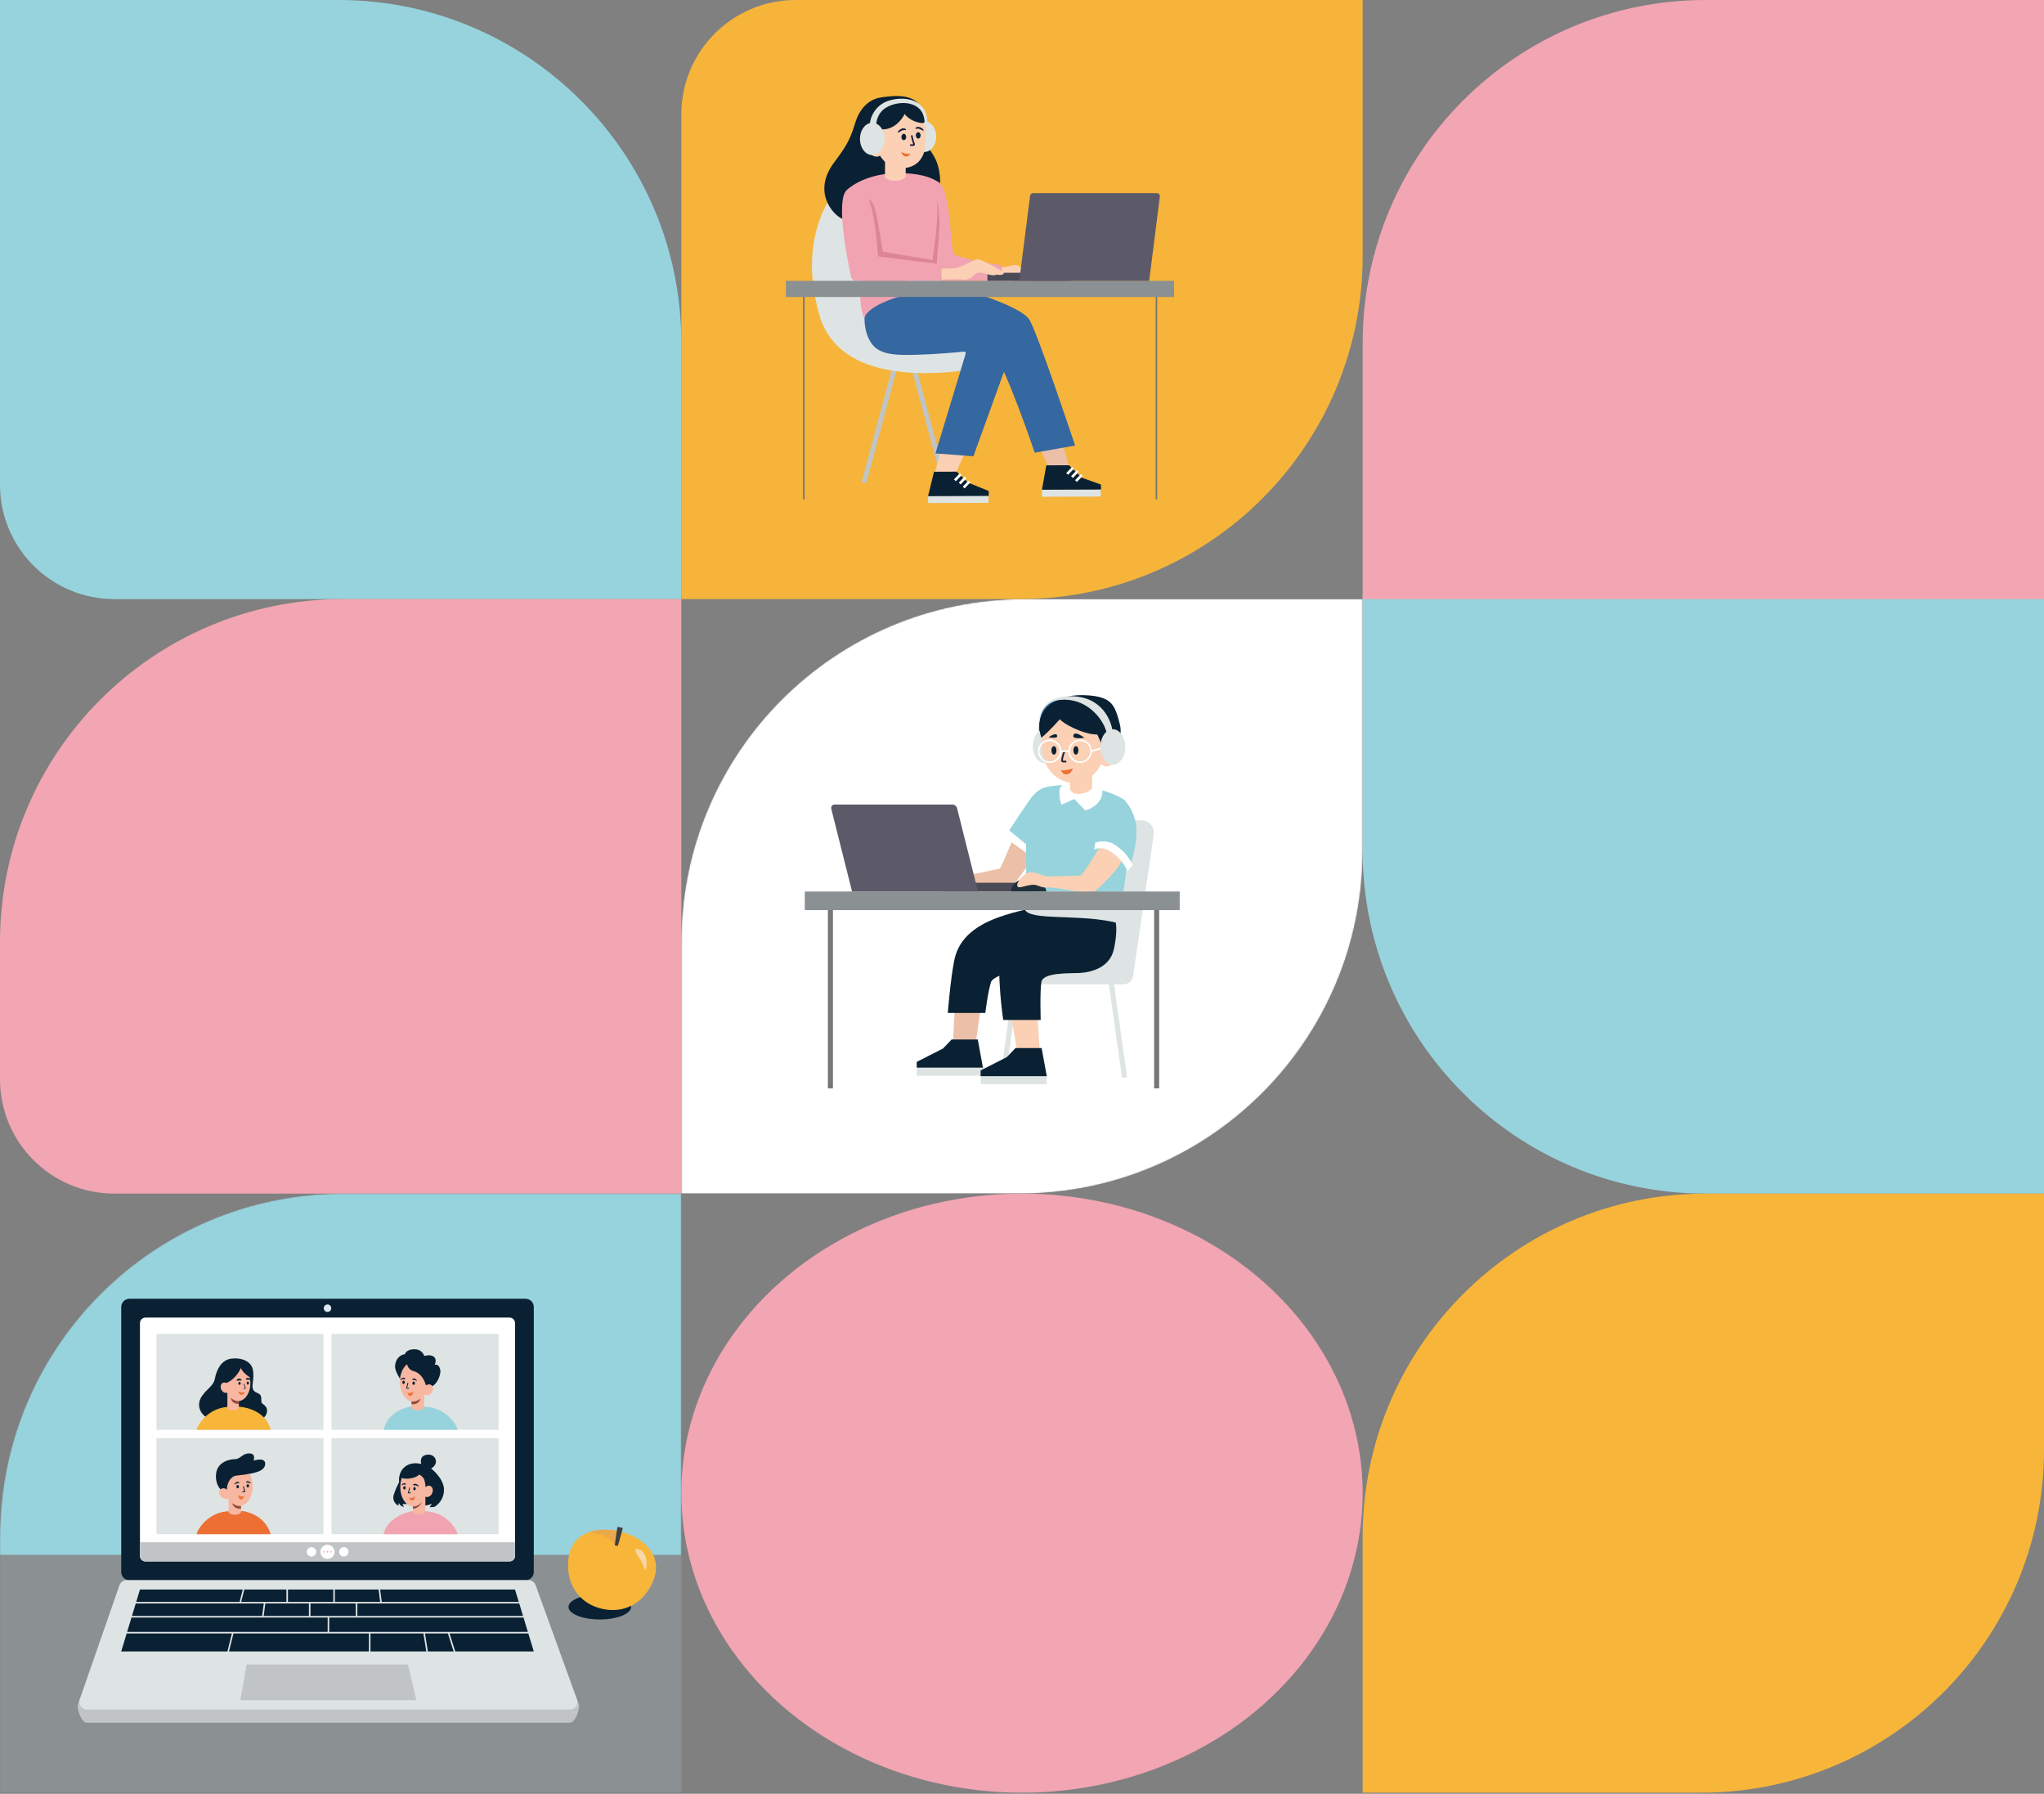 <?xml version="1.0" encoding="UTF-8"?> <svg xmlns="http://www.w3.org/2000/svg" width="1600" height="1404" viewBox="0 0 1600 1404" fill="none"><rect x="0" y="0" width="1600" height="1404" fill="#808080" stroke="none"/><g clip-path="url(#clip0_305_968)"><path d="M0 0H264.877C413.141 0 533.333 120.192 533.333 268.456V468.904H89.486C40.064 468.904 0 428.84 0 379.418V0Z" fill="#97D3DD"></path><path d="M533.333 89.485C533.333 40.064 573.397 0 622.819 0H1066.67V200.448C1066.67 348.712 946.475 468.904 798.21 468.904H533.333V89.485Z" fill="#F6B43A"></path><path d="M713.928 275.483L710.292 276.457L737.558 378.213L741.193 377.239L713.928 275.483Z" fill="#C1C4C6"></path><path d="M701.735 275.488L674.487 377.249L678.123 378.223L705.371 276.462L701.735 275.488Z" fill="#C1C4C6"></path><path d="M670.965 130.913C670.965 130.913 618.287 166.735 641.465 246.792C661.102 314.643 776.301 286.086 776.301 286.086L678.337 125.739L670.965 130.913Z" fill="#DEE4E3"></path><path d="M769.347 209.813C769.347 209.813 784.685 210.183 792.223 207.673C799.605 205.213 804.721 216.242 805.84 219.413C806.744 222.068 791.95 218.664 791.464 219.189C790.978 219.714 797.378 221.747 799.109 222.302C800.84 222.856 799.877 224.509 798.136 224.247L770.105 220.463C770.105 220.463 767.965 218.071 768.306 215.6C768.646 213.13 769.347 209.823 769.347 209.823" fill="#FBD0B4"></path><path d="M905.853 228.245H904.599V390.839H905.853V228.245Z" fill="#777777"></path><path d="M629.849 228.245H628.594V390.839H629.849V228.245Z" fill="#777777"></path><path d="M745.866 375.919L731.179 372.223L737.725 347.8L755.738 353.237L745.866 375.919Z" fill="#FBD0B4"></path><path d="M837.419 367.145L822.129 368.517L810.954 343.987L829.891 340.777L837.419 367.145Z" fill="#ECC0A8"></path><path d="M658.698 170.976C651.89 167.649 636.046 150.385 652.512 127.742C660.138 117.267 664.884 111.694 669.251 96.793C672.626 85.268 679.736 77.788 689.579 76.261C709.576 73.168 721.9 75.833 724.983 94.799C726.568 104.526 725.041 107.22 726.928 114.758C728.183 119.777 733.824 122.198 735.682 137.362C738.201 157.447 718.573 167.163 709.314 170.003C701.533 172.386 665.448 174.292 658.669 170.976" fill="#0A2133"></path><path d="M760.455 228.458C760.455 228.458 799.438 240.13 805.751 250.167C812.063 260.205 841.573 348.733 841.573 348.733L809.972 354.316C809.972 354.316 786.794 285.522 774.15 268.666C769.715 262.753 727.707 246.549 725.674 240.324C721.9 228.808 760.455 228.458 760.455 228.458Z" fill="#3567A0"></path><path d="M732.841 106.898C732.841 113.541 728.736 118.93 723.669 118.93C718.602 118.93 714.497 113.541 714.497 106.898C714.497 100.255 718.602 94.867 723.669 94.867C728.736 94.867 732.841 100.255 732.841 106.898Z" fill="#DEE4E3"></path><path d="M679.348 117.481C681.226 121.498 685.184 123.608 688.199 122.198C691.214 120.788 692.09 116.362 690.252 112.384C688.413 108.406 684.416 106.247 681.401 107.657C678.386 109.067 677.51 113.493 679.348 117.481Z" fill="#FBD0B4"></path><path d="M678.519 234.966C678.519 234.966 672.392 256.052 682.741 269.523C689.248 277.995 702.495 278.102 717.055 277.703C732.977 277.265 749.22 275.758 754.608 275.184C754.814 275.164 755.021 275.194 755.212 275.274C755.402 275.353 755.571 275.478 755.701 275.637C755.832 275.797 755.922 275.987 755.962 276.189C756.002 276.392 755.991 276.601 755.931 276.798L732.247 354.871L761.942 357.157L790.148 279.21C790.148 279.21 796.801 258.221 785.937 247.6C773.292 235.296 709.605 221.874 709.605 221.874L678.519 234.966Z" fill="#3567A0"></path><path d="M741.898 219.812H669.982C669.105 219.814 668.255 219.516 667.572 218.968C666.889 218.419 666.414 217.653 666.227 216.797C663.504 204.289 653.836 156.708 662.891 148.664C674.193 138.617 691.885 135.495 701.874 135.495C711.863 135.495 724.41 136.107 734.457 142.381C745.156 149.053 743.211 195.117 747.014 198.891C750.817 202.664 784.168 207.576 784.168 207.576V219.812H741.898Z" fill="#F1A3B1"></path><path d="M701.863 232.787C701.863 232.787 680.465 239.07 676.779 248.213C675.232 252.006 667.957 216.466 680.105 207.168C692.253 197.869 718.183 229.023 718.183 229.023L701.863 232.787Z" fill="#F1A3B1"></path><path d="M919.042 219.812H615.164V232.456H919.042V219.812Z" fill="#8B9092"></path><path d="M838.246 213.489H772.934V219.811H838.246V213.489Z" fill="#4B4A57"></path><path d="M724.876 108.135C724.876 126.021 715.879 131.74 704.791 131.74C693.703 131.74 684.707 119.835 684.707 108.135C684.707 96.434 693.703 86.931 704.791 86.931C715.879 86.931 724.876 85.132 724.876 108.135Z" fill="#FBD0B4"></path><path d="M708.946 113.912H692.79V138.14H708.946V113.912Z" fill="#FBD0B4"></path><path d="M907.954 153.575L899.541 219.811H797.862L806.276 153.575C806.278 152.937 806.533 152.326 806.986 151.876C807.438 151.426 808.05 151.173 808.688 151.173H905.552C906.189 151.173 906.8 151.426 907.251 151.876C907.701 152.327 907.954 152.938 907.954 153.575Z" fill="#5C5A68"></path><path d="M710.432 84.032C710.432 84.032 704.421 104.457 686.369 100.878C668.629 97.338 700.803 67.186 710.432 84.032Z" fill="#0A2133"></path><path d="M705.619 85.267C705.619 85.267 709.227 94.838 721.483 96.316C730.051 97.347 715.248 73.285 705.619 85.267Z" fill="#0A2133"></path><path d="M692.419 108.738C692.419 115.721 688.11 121.382 682.79 121.382C677.47 121.382 673.171 115.731 673.171 108.738C673.171 101.745 677.479 96.094 682.79 96.094C688.101 96.094 692.419 101.754 692.419 108.738Z" fill="#DEE4E3"></path><path d="M680.846 97.912C681.088 93.56 682.66 89.387 685.349 85.957C688.038 82.527 691.715 80.005 695.883 78.732C705.979 75.59 720.306 76.884 724.595 88.088C725.534 90.658 725.998 93.377 725.966 96.112H723.778C723.747 93.685 723.255 91.285 722.329 89.041C717.398 77.759 699.355 78.984 691.205 85.958C689.565 87.496 688.247 89.346 687.329 91.398C686.411 93.45 685.91 95.664 685.855 97.912H680.846Z" fill="#DEE4E3"></path><path d="M714.003 114.252C713.45 114.245 712.897 114.202 712.349 114.126L712.515 112.881C713.306 112.986 714.107 112.986 714.898 112.881C714.014 110.673 713.397 108.368 713.059 106.014L714.304 105.839C714.635 108.143 715.25 110.397 716.133 112.55C716.224 112.71 716.268 112.893 716.26 113.077C716.251 113.262 716.19 113.44 716.084 113.591C715.802 113.836 715.47 114.019 715.111 114.126C714.752 114.234 714.374 114.263 714.003 114.213" fill="#1E1D3E"></path><path d="M709.345 107.22C709.345 108.611 708.508 109.739 707.467 109.739C706.427 109.739 705.58 108.611 705.58 107.22C705.58 105.829 706.427 104.711 707.467 104.711C708.508 104.711 709.345 105.839 709.345 107.22Z" fill="#0A2133"></path><path d="M720.645 105.966C720.645 107.357 719.808 108.475 718.767 108.475C717.727 108.475 716.88 107.357 716.88 105.966C716.88 104.575 717.727 103.457 718.767 103.457C719.808 103.457 720.645 104.585 720.645 105.966Z" fill="#0A2133"></path><path d="M708.672 101.803C706.727 101.424 704.956 102.776 703.313 103.748C703.24 103.796 703.153 103.817 703.066 103.808C702.979 103.799 702.898 103.761 702.836 103.699C702.775 103.638 702.736 103.557 702.727 103.47C702.718 103.383 702.74 103.296 702.787 103.223C703.244 102.411 703.897 101.726 704.688 101.233C705.478 100.74 706.38 100.455 707.31 100.402C707.661 100.405 708.008 100.483 708.326 100.631C708.645 100.779 708.929 100.992 709.158 101.258C709.225 101.326 709.262 101.416 709.262 101.511C709.262 101.606 709.225 101.697 709.158 101.764C709.094 101.805 709.021 101.831 708.945 101.84C708.869 101.848 708.792 101.839 708.721 101.813" fill="#1E1D3E"></path><path d="M716.669 100.158C717.845 98.864 719.723 99.185 721.055 99.934C721.776 100.372 722.409 100.939 722.923 101.607C722.988 101.696 723.016 101.808 722.999 101.917C722.983 102.026 722.924 102.125 722.835 102.191C722.774 102.236 722.703 102.264 722.628 102.273C722.553 102.281 722.476 102.27 722.407 102.239C720.851 101.481 719.11 100.187 717.34 100.829C716.853 101.111 716.318 100.635 716.669 100.158Z" fill="#1E1D3E"></path><path d="M705.452 118.911C705.452 118.911 706.347 122.14 708.924 122.529C711.501 122.918 712.474 120.127 712.474 120.127C711.556 120.377 710.602 120.469 709.653 120.399C708.182 120.132 706.763 119.629 705.452 118.911Z" fill="#ED6F33"></path><path d="M708.935 138.14C708.935 138.14 708.021 140.387 704.325 141.126C698.042 142.381 692.546 140.154 692.79 138.14C693.033 136.127 708.527 135.154 708.935 138.14Z" fill="#FBD0B4"></path><path d="M733.201 206.419L688.402 200.895C688.114 200.862 687.846 200.729 687.645 200.519C687.445 200.31 687.324 200.037 687.303 199.747C686.894 194.077 684.686 166.483 679.843 155.57C682.283 157.473 684.044 160.114 684.861 163.098C686.748 170.004 691.135 197.004 691.135 197.004L731.985 203.91L733.201 206.419Z" fill="#DD8598"></path><path d="M733.602 157.894C733.871 164.027 733.738 170.171 733.203 176.286C732.444 186.343 730.363 201.225 729.896 204.181C729.595 206.175 733.203 206.418 733.203 206.418C735.148 182.103 735.712 177.541 735.148 168.865C734.613 160.559 733.592 157.894 733.592 157.894" fill="#DD8598"></path><path d="M736.975 210.184V218.733C736.975 218.733 743.005 218.811 749.989 218.5C750.397 218.5 754.152 218.977 754.55 218.977C756.708 218.932 758.804 218.256 760.581 217.031C763.761 214.376 764.598 212.742 768.284 213.579C771.396 214.279 777.903 216.205 779.255 215.174C779.848 214.717 780.85 215.174 782.971 215.174C785.091 215.174 785.14 214.6 785.889 213.822C786.637 213.044 769.218 203.366 765.6 202.948C762.905 202.627 752.313 209.328 748.092 209.853C744.4 210.191 740.691 210.314 736.985 210.223" fill="#FBD0B4"></path><path d="M773.819 387.814L726.501 387.987L726.522 393.736L773.84 393.562L773.819 387.814Z" fill="#DEE4E3"></path><path d="M726.461 388.349L731.13 369.227L748.9 369.159L757.682 377.689L773.935 384.293L773.945 388.174L726.461 388.349Z" fill="#0A2133"></path><path d="M751.332 370.462L746.741 375.263L748.196 376.655L752.788 371.854L751.332 370.462Z" fill="white"></path><path d="M755.103 372.954L750.511 377.755L751.966 379.147L756.558 374.346L755.103 372.954Z" fill="white"></path><path d="M758.23 376.071L753.639 380.872L755.094 382.264L759.685 377.462L758.23 376.071Z" fill="white"></path><path d="M861.647 382.901L815.593 383.07L815.614 388.818L861.668 388.649L861.647 382.901Z" fill="#DEE4E3"></path><path d="M815.614 383.32L819.027 364.208L836.797 364.14L846.835 373.915L861.823 379.265L861.843 383.155L815.614 383.32Z" fill="#0A2133"></path><path d="M839.227 365.443L834.636 370.244L836.091 371.636L840.682 366.834L839.227 365.443Z" fill="white"></path><path d="M842.98 367.92L838.389 372.721L839.844 374.112L844.436 369.311L842.98 367.92Z" fill="white"></path><path d="M846.118 371.036L841.527 375.837L842.982 377.229L847.573 372.428L846.118 371.036Z" fill="white"></path><path d="M1600 465.324H1066.67V665.772C1066.67 814.036 1186.86 934.228 1335.12 934.228H1600V465.324Z" fill="#97D3DD"></path><path d="M1600 468.904L1066.67 468.904L1066.67 268.456C1066.67 120.192 1186.86 -3.6118e-05 1335.12 -2.31563e-05L1600 0L1600 468.904Z" fill="#F2A5B2"></path><path d="M533.333 934.228L89.485 934.228C40.064 934.228 -0 894.164 -0 844.743L-0 737.36C-9.18979e-05 589.096 120.192 468.904 268.456 468.904L533.333 468.904L533.333 934.228Z" fill="#F2A5B2"></path><path d="M1600 1134.68C1600 1282.94 1479.81 1403.13 1331.54 1403.13L1066.67 1403.13L1066.67 1202.68C1066.67 1054.42 1186.86 934.228 1335.12 934.228L1600 934.228L1600 1134.68Z" fill="#F7B53A"></path><mask id="mask0_305_968" style="mask-type:alpha" maskUnits="userSpaceOnUse" x="533" y="468" width="534" height="467"><path d="M533.333 737.36C533.333 589.096 653.525 468.904 801.79 468.904H1066.67V665.772C1066.67 814.036 946.475 934.228 798.21 934.228H533.333V737.36Z" fill="#D9D9D9"></path></mask><g mask="url(#mask0_305_968)"><path d="M533.333 737.36C533.333 589.096 653.525 468.904 801.79 468.904H1066.67V665.772C1066.67 814.036 946.475 934.228 798.21 934.228H533.333V737.36Z" fill="white"></path><path d="M869.088 749.467L882.269 843.135L878.342 843.687L865.161 750.019L869.088 749.467Z" fill="#DEE4E3"></path><path d="M796.24 749.566L800.167 750.118L787.002 843.788L783.075 843.236L796.24 749.566Z" fill="#DEE4E3"></path><path d="M798.132 752.166L814.917 651.611C815.361 648.941 816.737 646.515 818.801 644.765C820.865 643.014 823.483 642.052 826.189 642.05H893.451C894.853 642.049 896.238 642.349 897.513 642.931C898.788 643.513 899.923 644.363 900.84 645.423C901.757 646.483 902.434 647.728 902.827 649.073C903.219 650.419 903.317 651.833 903.114 653.22L886.965 763.919C886.699 765.724 885.793 767.374 884.412 768.567C883.032 769.759 881.268 770.416 879.443 770.416H792.773C792.773 770.416 797.159 757.976 798.132 752.125" fill="#DEE4E3"></path><path d="M813.227 572.452C813.227 572.452 812.776 559.305 817.725 553.587C820.436 550.283 824.154 547.958 828.311 546.967L830.596 550.451L819.734 559.674L815.379 572.411L813.227 572.452Z" fill="#3567A0"></path><path d="M808.462 584.011C808.462 591.317 812.561 597.24 817.685 597.24C822.808 597.24 826.907 591.317 826.907 584.011C826.907 576.705 822.808 570.782 817.685 570.782C812.561 570.782 808.462 576.705 808.462 584.011Z" fill="#DEE4E3"></path><path d="M717.611 835.363H770.097V841.982H717.611V835.363Z" fill="#DEE4E3"></path><path d="M767.792 841.982H819.386V848.602H767.792V841.982Z" fill="#DEE4E3"></path><path d="M772.74 753.345L763.795 816.119L746.006 815.463L748.936 759.964L772.74 753.345Z" fill="#ECC0A8"></path><path d="M769.41 835.608L765.394 813.607H744.92L738.177 820.657L717.611 831.14V835.608H769.41Z" fill="#0A2133"></path><path d="M808.421 742.309L813.933 822.687H796.144L782.495 742.309H808.421Z" fill="#FBD0B4"></path><path d="M819.386 842.31L815.369 820.31H794.905L788.163 827.36L767.597 837.842V842.31H819.386Z" fill="#0A2133"></path><path d="M824.396 708.729C828.935 712.115 832.405 716.735 834.393 722.038C836.38 727.341 836.802 733.104 835.607 738.64C831.866 757.331 816.916 757.331 809.436 757.331C801.955 757.331 777.669 762.936 775.794 768.551C773.355 775.857 771.275 792.847 771.275 792.847H741.917C741.917 792.847 743.967 766.676 746.938 751.859C750.013 736.406 760.834 725.565 781.4 718.043C795.285 713.095 809.75 709.954 824.437 708.698" fill="#0A2133"></path><path d="M871.964 717.623C871.964 717.623 876.124 723.064 871.964 742.759C868.89 757.105 854.759 761.276 843.548 761.614C836.068 761.84 816.404 761.276 815.195 768.551C813.924 776.145 814.641 798.319 814.641 798.319H785.283C785.283 798.319 779.678 759.534 783.695 746.233C788.245 731.16 796.811 724.233 819.242 718.627C842.186 712.889 871.964 717.603 871.964 717.603" fill="#0A2133"></path><path d="M799.116 648.23C793.911 650.156 784.155 679.996 782.29 679.996C780.425 679.996 763.487 684.546 756.867 684.546C751.744 684.546 744.96 689.833 744.96 692.477C744.96 695.121 758.281 698.625 761.355 693.307C763.405 689.833 787.24 695.131 792.312 692.754C795.386 691.319 812.806 666.859 813.421 660.342C814.036 653.825 804.26 646.283 799.075 648.22" fill="#ECC0A8"></path><path d="M648.043 707.735H652.009V851.902H648.043V707.735Z" fill="#777777"></path><path d="M903.412 707.735H907.377V851.902H903.412V707.735Z" fill="#777777"></path><path d="M815.42 583.816C815.42 599.781 826.579 612.723 840.341 612.723C854.103 612.723 865.252 599.781 865.252 583.816C865.252 567.851 854.093 554.919 840.341 554.919C826.589 554.919 815.42 567.862 815.42 583.816Z" fill="#FBD0B4"></path><path d="M881.217 684.556C881.217 684.556 878.317 704.814 875.929 718.945C875.202 723.28 873.04 721.968 870.888 721.507C840.208 714.979 800.787 721.507 801.853 709.692C802.918 697.877 804.066 675.815 804.066 675.815L881.217 684.556Z" fill="#DEE4E3"></path><path d="M833.035 596.789C833.623 596.782 834.21 596.72 834.787 596.604L834.521 595.313C833.697 595.549 832.824 595.549 832 595.313C832.192 592.89 832.842 590.526 833.916 588.345L832.738 587.751C831.558 590.114 830.862 592.688 830.688 595.324C830.683 595.52 830.724 595.715 830.807 595.893C830.891 596.071 831.015 596.227 831.17 596.348C831.724 596.704 832.378 596.873 833.035 596.83" fill="#1E1D3E"></path><path d="M838.958 607.743V627.674L854.687 624.682V602.241L838.958 607.743Z" fill="#FBD0B4"></path><path d="M787.292 654.122C787.292 654.122 799.199 635.605 805.819 626.342C808.575 622.489 812.428 617.119 820.369 615.767C826.039 614.728 831.802 614.282 837.564 614.435C856.48 615.89 869.33 619.732 878.553 625.02C881.422 626.659 882.529 628.996 883.85 632.961C887.816 644.869 879.424 697.785 879.424 697.785H803.411L803.154 666.019L787.292 654.122Z" fill="#97D3DC"></path><path d="M738.167 690.909H806.392V697.877H738.167V690.909Z" fill="#4B4A57"></path><path d="M791.298 697.785C791.298 697.785 791.298 688.562 804.496 687.2C817.694 685.837 819.078 697.785 819.078 697.785H791.298Z" fill="#1E303C"></path><path d="M650.708 633.084L666.991 697.877H765.568L749.172 632.562C748.935 631.737 748.435 631.013 747.749 630.497C747.064 629.981 746.229 629.702 745.371 629.703H653.29C652.879 629.7 652.473 629.794 652.105 629.976C651.736 630.159 651.416 630.425 651.169 630.754C650.922 631.083 650.755 631.465 650.682 631.869C650.609 632.274 650.632 632.69 650.749 633.084" fill="#5C5A68"></path><path d="M862.556 660.137C862.556 660.137 847.605 685.293 845.741 685.293C844.603 685.293 830.472 686 818.996 685.877C817.639 685.55 816.312 685.107 815.03 684.555C807.088 681.912 806.125 682.578 804.445 683.234C799.649 685.099 795.099 691.667 796.503 693.809C797.723 695.674 801.678 693.122 808.41 692.487C811.894 692.159 815.03 695.141 819.569 694.639C827.111 693.819 849.419 700.428 855.814 698.051C858.98 696.872 877.65 678.776 878.244 672.259C878.839 665.742 866.296 658.261 862.556 660.137Z" fill="#FBD0B4"></path><path d="M629.978 697.785H923.445V712.336H629.978V697.785Z" fill="#8B9092"></path><path d="M829.633 562.851C830.955 565.494 847.186 574.922 858.96 574.922C861.501 580.219 863.476 585.769 864.852 591.481C864.852 591.481 880.551 582.771 876.626 567.072C875.099 560.996 873.788 556.262 871.503 552.726C867.803 547.101 861.563 544.426 847.934 544.088C825.657 543.545 808.114 556.221 815.143 577.422C822.183 571.612 828.373 564.193 829.694 562.871" fill="#0A2133"></path><path d="M826.979 587.321C826.979 589.145 826.097 590.63 825.001 590.63C823.904 590.63 823.013 589.145 823.013 587.321C823.013 585.497 823.904 584.011 825.001 584.011C826.097 584.011 826.979 585.497 826.979 587.321Z" fill="#0A2133"></path><path d="M844.184 587.321C844.184 589.145 843.292 590.63 842.196 590.63C841.099 590.63 840.208 589.145 840.208 587.321C840.208 585.497 841.099 584.011 842.196 584.011C843.292 584.011 844.184 585.497 844.184 587.321Z" fill="#0A2133"></path><path d="M862.699 618.411C862.699 618.411 864.021 622.376 860.056 627.633C856.09 632.89 849.47 634.335 849.47 634.335L840.873 625.297L830.954 629.846C829.684 626.65 829.111 623.219 829.273 619.784C829.632 614.404 832.276 614.404 832.276 614.404C837.094 613.611 842.009 613.611 846.827 614.404C852.218 615.288 857.528 616.618 862.699 618.38" fill="white"></path><path d="M848.846 577.473C848.846 577.473 840.955 571.212 840.115 575.905C839.592 578.826 848.846 577.473 848.846 577.473Z" fill="#0A2133"></path><path d="M820.871 577.093C820.871 577.093 827.019 572.421 827.562 576.069C827.921 578.303 820.871 577.093 820.871 577.093Z" fill="#0A2133"></path><path d="M837.564 600.089V617.089L854.769 617.366V598.634L837.564 600.089Z" fill="#FBD0B4"></path><path d="M854.769 617.386C851.787 619.951 847.983 621.358 844.05 621.352C837.441 621.352 837.697 616.822 837.564 617.109C837.564 617.232 841.355 613.379 845.382 613.42C849.952 613.42 854.769 617.386 854.769 617.386Z" fill="#FBD0B4"></path><path d="M839.798 601.421C839.798 601.421 838.773 605.52 835.35 606.032C831.713 606.585 830.596 602.815 830.596 602.815C831.791 602.975 833.001 602.999 834.203 602.886C836.103 602.545 837.974 602.055 839.798 601.421Z" fill="#ED6F33"></path><path d="M821.691 578.723C824.033 578.718 826.288 579.603 828.001 581.2C829.714 582.796 830.755 584.984 830.914 587.32H836.273C836.444 584.938 837.533 582.715 839.31 581.119C841.088 579.523 843.415 578.679 845.802 578.765C848.189 578.851 850.45 579.859 852.109 581.578C853.767 583.297 854.694 585.593 854.694 587.981C854.694 590.37 853.767 592.666 852.109 594.385C850.45 596.104 848.189 597.112 845.802 597.198C843.415 597.284 841.088 596.44 839.31 594.844C837.533 593.248 836.444 591.025 836.273 588.642H830.914C830.778 590.43 830.124 592.14 829.032 593.562C827.94 594.985 826.457 596.058 824.764 596.65C823.072 597.243 821.243 597.329 819.503 596.898C817.762 596.467 816.184 595.538 814.963 594.225C813.742 592.912 812.931 591.271 812.628 589.504C812.325 587.736 812.544 585.919 813.258 584.274C813.971 582.629 815.149 581.228 816.647 580.242C818.145 579.256 819.898 578.728 821.691 578.723ZM845.505 595.918C847.077 595.918 848.612 595.452 849.919 594.579C851.225 593.706 852.243 592.465 852.843 591.013C853.444 589.561 853.601 587.964 853.294 586.423C852.986 584.882 852.229 583.467 851.117 582.357C850.006 581.247 848.59 580.491 847.049 580.186C845.507 579.881 843.91 580.04 842.459 580.642C841.008 581.245 839.769 582.264 838.897 583.572C838.026 584.879 837.562 586.415 837.564 587.987C837.567 590.091 838.405 592.108 839.894 593.595C841.383 595.083 843.401 595.918 845.505 595.918ZM821.691 595.918C823.262 595.918 824.798 595.452 826.104 594.579C827.411 593.706 828.428 592.465 829.029 591.013C829.63 589.561 829.787 587.964 829.479 586.423C829.172 584.882 828.415 583.467 827.303 582.357C826.191 581.247 824.775 580.491 823.234 580.186C821.693 579.881 820.096 580.04 818.645 580.642C817.194 581.245 815.954 582.264 815.083 583.572C814.212 584.879 813.748 586.415 813.75 587.987C813.752 590.091 814.59 592.108 816.079 593.595C817.568 595.083 819.587 595.918 821.691 595.918Z" fill="white"></path><path d="M865.856 584.011L866.21 585.285L854.303 588.591L853.949 587.318L865.856 584.011Z" fill="white"></path><path d="M873.706 594.238C871.656 598.644 867.281 600.97 863.971 599.423C860.661 597.876 859.647 593.049 861.706 588.633C863.766 584.216 868.131 581.89 871.441 583.437C874.751 584.985 875.765 589.821 873.706 594.238Z" fill="#FBD0B4"></path><path d="M868.315 586.337C868.315 586.337 863.684 586.809 863.448 592.721" stroke="#E7BB9E" stroke-width="1.79" stroke-miterlimit="10"></path><path d="M882.549 628.996C885.916 633.723 888.175 639.148 889.158 644.868C890.541 653.179 888.83 666.223 883.871 679.258C883.871 679.258 874.525 666.408 864.022 662.063C852.053 657.103 882.549 628.996 882.549 628.996Z" fill="#97D3DC"></path><path d="M856.49 665.127C856.49 665.127 861.737 661.141 870.642 667.351C875.912 670.989 880.042 676.049 882.549 681.943L886.73 677.168C883.559 670.348 878.415 664.637 871.964 660.772C865.037 656.786 857.413 659.45 857.413 659.45L856.49 665.127Z" fill="white"></path><path d="M784.648 654.132L803.175 667.361V660.741L788.624 648.834L784.648 654.132Z" fill="white"></path><path d="M861.378 584.677C861.378 592.342 865.733 598.562 871.102 598.562C876.472 598.562 880.827 592.342 880.827 584.677C880.827 577.012 876.472 570.782 871.102 570.782C865.733 570.782 861.378 577.002 861.378 584.677Z" fill="#DEE4E3"></path><path d="M870.642 570.782C870.642 570.782 870.642 570.526 870.498 570.065C869.607 565.822 863.746 544.303 836.908 544.939C807.192 545.646 813.504 574.163 813.504 574.163C813.504 574.163 809.784 549.57 830.289 547.777C849.41 546.066 862.7 561.098 866.01 572.555C869.32 584.011 870.642 570.782 870.642 570.782Z" fill="#DEE4E3"></path></g><mask id="mask1_305_968" style="mask-type:alpha" maskUnits="userSpaceOnUse" x="0" y="934" width="534" height="470"><path d="M0 1202.68C0 1054.42 120.192 934.228 268.456 934.228H533.333V1403.13H0V1202.68Z" fill="#D9D9D9"></path></mask><g mask="url(#mask1_305_968)"><path d="M0 1202.68C0 1054.42 120.192 934.228 268.456 934.228H533.333V1403.13H0V1202.68Z" fill="#97D3DD"></path><path d="M514.26 1442.51H19.075C8.32 1442.51 -1.994 1438.21 -9.599 1430.58C-17.203 1422.94 -21.476 1412.58 -21.476 1401.78V1217H554.811V1401.78C554.811 1412.58 550.538 1422.94 542.933 1430.58C535.329 1438.21 525.014 1442.51 514.26 1442.51Z" fill="#8B9092"></path><path d="M493.974 1257.76C493.974 1263.17 483.003 1267.56 469.486 1267.56C455.97 1267.56 444.999 1263.17 444.999 1257.76C444.999 1252.35 455.959 1247.97 469.486 1247.97C483.013 1247.97 493.974 1252.35 493.974 1257.76Z" fill="#0A2133"></path><path d="M446.1 1348.36H67.848C63.806 1348.36 59.732 1337.49 61.058 1333.67L93.448 1251C93.848 1249.85 94.597 1248.85 95.592 1248.14C96.587 1247.44 97.777 1247.06 98.998 1247.06H413.657C414.864 1247.06 416.041 1247.43 417.029 1248.13C418.016 1248.82 418.765 1249.8 419.174 1250.94L453.008 1333.67C454.387 1337.5 450.174 1348.36 446.1 1348.36Z" fill="#C1C4C6"></path><path d="M411.423 1236.84H101.319C99.617 1236.84 97.986 1236.16 96.782 1234.96C95.579 1233.75 94.903 1232.12 94.903 1230.42V1022.97C94.903 1021.27 95.579 1019.64 96.782 1018.43C97.986 1017.23 99.617 1016.55 101.319 1016.55H411.423C413.124 1016.55 414.756 1017.23 415.96 1018.43C417.163 1019.64 417.839 1021.27 417.839 1022.97V1230.42C417.839 1232.12 417.163 1233.75 415.96 1234.96C414.756 1236.16 413.124 1236.84 411.423 1236.84Z" fill="#0A2133"></path><path d="M398.878 1222.11H113.84C112.705 1222.11 111.617 1221.66 110.815 1220.86C110.013 1220.06 109.562 1218.97 109.562 1217.83V1035.55C109.562 1034.41 110.013 1033.32 110.815 1032.52C111.617 1031.72 112.705 1031.27 113.84 1031.27H398.878C400.013 1031.27 401.101 1031.72 401.903 1032.52C402.705 1033.32 403.156 1034.41 403.156 1035.55V1217.83C403.156 1218.97 402.705 1220.06 401.903 1220.86C401.101 1221.66 400.013 1222.11 398.878 1222.11Z" fill="white"></path><path d="M446.164 1338.08H67.912C66.975 1338.08 66.052 1337.85 65.22 1337.42C64.387 1336.99 63.67 1336.37 63.127 1335.61C62.584 1334.84 62.231 1333.96 62.098 1333.03C61.965 1332.1 62.056 1331.16 62.362 1330.27L93.512 1240.73C93.912 1239.58 94.662 1238.58 95.656 1237.87C96.651 1237.16 97.841 1236.78 99.062 1236.78H413.721C414.928 1236.78 416.106 1237.16 417.093 1237.85C418.08 1238.55 418.83 1239.53 419.239 1240.66L451.682 1330.21C452.003 1331.1 452.106 1332.05 451.982 1332.98C451.858 1333.92 451.51 1334.81 450.969 1335.58C450.428 1336.35 449.709 1336.98 448.872 1337.42C448.036 1337.85 447.107 1338.08 446.164 1338.08Z" fill="#DEE4E3"></path><path d="M325.951 1330.74H188.126L193.055 1302.84H319.385L325.951 1330.74Z" fill="#C1C4C6"></path><path d="M188.79 1253.8H224.184V1244.13H191.228L188.79 1253.8Z" fill="#0A2133"></path><path d="M103.295 1264.8H205.17L206.485 1255.01H106.268L103.295 1264.8Z" fill="#0A2133"></path><path d="M260.894 1244.13H225.414V1253.8H260.894V1244.13Z" fill="#0A2133"></path><path d="M279.735 1264.72H278.505V1255.01H243.025V1264.8H409.423L406.46 1255.01H279.724L279.735 1264.72Z" fill="#0A2133"></path><path d="M256.476 1277.28L256.487 1266.03H102.932L99.521 1277.28H256.476Z" fill="#0A2133"></path><path d="M241.807 1264.8V1255.01H207.717L206.412 1264.8H241.807Z" fill="#0A2133"></path><path d="M262.112 1244.13V1253.8H297.581L296.362 1244.13H262.112Z" fill="#0A2133"></path><path d="M257.695 1277.28H413.196L409.796 1266.03H257.706L257.695 1277.28Z" fill="#0A2133"></path><path d="M187.559 1253.8L189.997 1244.13H109.563L106.633 1253.8H187.559Z" fill="#0A2133"></path><path d="M298.811 1253.8H406.086L403.156 1244.13H297.581L298.811 1253.8Z" fill="#0A2133"></path><path d="M288.782 1292.57V1278.51H182.748L179.272 1292.57H288.782Z" fill="#0A2133"></path><path d="M181.507 1278.51H99.147L94.881 1292.57H178.032L181.507 1278.51Z" fill="#0A2133"></path><path d="M331.437 1278.51H290.001V1292.57H333.693L331.437 1278.51Z" fill="#0A2133"></path><path d="M413.572 1278.51H351.883L356.385 1292.57H417.839L413.572 1278.51Z" fill="#0A2133"></path><path d="M350.6 1278.51H332.678L334.934 1292.57H355.102L350.6 1278.51Z" fill="#0A2133"></path><path d="M512.142 1235.15C505.972 1253.12 490.264 1263.34 471.689 1259.32C453.115 1255.3 442.818 1239.47 444.881 1220.57C447.18 1199.48 466.268 1194.54 484.853 1198.56C503.438 1202.58 518.312 1217.17 512.142 1235.15Z" fill="#F7B53A"></path><path d="M483.654 1210C483.654 1210 484.788 1198.98 484.36 1198.46C483.932 1197.93 471.154 1196.21 463.925 1198.37C456.697 1200.53 477.217 1198.99 481.216 1209.49C481.334 1209.61 482.638 1210.9 483.654 1210Z" fill="#E9A84A"></path><path d="M481.228 1209.49C481.859 1205.22 482.522 1199.2 483.367 1195.05L487.494 1195.91C487.024 1198.3 486.265 1200.62 485.644 1202.97L483.656 1210L481.228 1209.49Z" fill="#403F3F"></path><path d="M498.197 1212.24C499.491 1212.24 507.276 1213.54 505.982 1226.51C505.33 1232.92 504.303 1225.07 500.796 1220.02C496.839 1214.34 496.903 1212.24 498.197 1212.24Z" fill="#F8D7A6"></path><path d="M259.3 1023.93C259.3 1024.51 259.128 1025.08 258.805 1025.57C258.482 1026.05 258.022 1026.43 257.485 1026.65C256.948 1026.87 256.356 1026.93 255.786 1026.82C255.216 1026.7 254.692 1026.42 254.28 1026.01C253.869 1025.6 253.589 1025.08 253.476 1024.51C253.362 1023.94 253.42 1023.35 253.643 1022.81C253.865 1022.27 254.242 1021.81 254.726 1021.49C255.21 1021.17 255.778 1020.99 256.36 1020.99C257.14 1020.99 257.888 1021.3 258.439 1021.85C258.991 1022.41 259.3 1023.15 259.3 1023.93Z" fill="#DFE8F1"></path><path d="M253.226 1125.7H122.48V1200.79H253.226V1125.7Z" fill="#DEE4E3"></path><path d="M390.239 1125.7H259.492V1200.79H390.239V1125.7Z" fill="#DEE4E3"></path><path d="M390.239 1044H259.492V1119.09H390.239V1044Z" fill="#DEE4E3"></path><path d="M253.226 1044H122.48V1119.09H253.226V1044Z" fill="#DEE4E3"></path><path d="M164.911 1110.65C157.64 1108.84 153.095 1100.65 157.64 1093.37C161.725 1086.83 167.082 1085.19 168.269 1078.82C169.456 1072.45 173.092 1064.28 181.283 1063.37C189.474 1062.46 197.194 1065.64 198.103 1072.92C199.012 1080.2 196.734 1084.29 198.103 1087.46C199.707 1091.2 204.519 1089.28 204.519 1094.73C204.519 1100.19 205.428 1097.47 208.155 1101.15C210.122 1103.77 209.523 1111.61 198.616 1112.52C187.709 1113.42 164.965 1110.7 164.965 1110.7" fill="#0A2133"></path><path d="M153.982 1200.79C153.651 1199.8 161.051 1182.75 180.908 1182.75C186.597 1182.67 190.136 1182.75 190.136 1182.75C190.136 1182.75 206.946 1184.51 211.897 1200.81L153.982 1200.79Z" fill="#ED6F33"></path><path d="M153.982 1119.09C153.651 1118.1 161.051 1101.04 180.908 1101.04C186.597 1100.97 187.495 1101.04 187.495 1101.04C187.495 1101.04 207.598 1102.11 211.897 1119.11L153.982 1119.09Z" fill="#F7B53A"></path><path d="M182.694 1161.27C182.694 1161.27 186.073 1155.63 189.463 1154.5C192.852 1153.36 206.39 1153.37 207.513 1146.61C208.636 1139.84 198.488 1143.22 198.488 1143.22C198.488 1143.22 200.744 1137.58 195.098 1137.58C189.452 1137.58 188.329 1142.09 183.817 1142.09C179.304 1142.09 170.279 1144.35 169.156 1153.37C168.033 1162.4 173.669 1169.17 180.438 1170.3C187.206 1171.44 182.694 1161.27 182.694 1161.27Z" fill="#0A2133"></path><path d="M178.898 1182.98C178.898 1184.45 181.111 1185.64 183.849 1185.63C186.586 1185.62 188.789 1184.43 188.778 1182.96C188.768 1181.5 186.565 1180.32 183.838 1180.32C181.111 1180.32 178.898 1181.52 178.898 1182.98Z" fill="#F7B7A1"></path><path d="M188.769 1166.38L178.888 1166.4L178.92 1182.86L188.801 1182.85L188.769 1166.38Z" fill="#F7B7A1"></path><mask id="mask2_305_968" style="mask-type:luminance" maskUnits="userSpaceOnUse" x="181" y="1176" width="8" height="5"><path d="M188.747 1176.13H181.497V1180.97H188.747V1176.13Z" fill="white"></path></mask><g mask="url(#mask2_305_968)"><path d="M181.497 1176.13C181.871 1176.79 182.16 1178.88 184.512 1180.09C187.442 1181.6 188.79 1180.75 188.79 1180.75V1176.13H181.497Z" fill="#904B3E"></path></g><path d="M176.694 1163.37C176.78 1171.93 181.57 1178.8 187.388 1178.75C193.205 1178.7 197.856 1171.7 197.771 1163.16C197.685 1154.62 192.895 1147.72 187.077 1147.78C181.26 1147.85 176.609 1154.82 176.694 1163.37Z" fill="#F7B7A1"></path><path d="M190.799 1167.96C190.509 1167.95 190.22 1167.93 189.932 1167.9C189.889 1167.89 189.847 1167.88 189.81 1167.86C189.772 1167.83 189.739 1167.8 189.713 1167.77C189.687 1167.73 189.668 1167.69 189.658 1167.65C189.648 1167.61 189.647 1167.56 189.655 1167.52C189.66 1167.48 189.673 1167.44 189.695 1167.4C189.716 1167.36 189.744 1167.33 189.778 1167.31C189.812 1167.28 189.85 1167.26 189.892 1167.25C189.933 1167.24 189.976 1167.24 190.018 1167.24C190.433 1167.3 190.854 1167.3 191.269 1167.24C190.813 1166.08 190.49 1164.87 190.307 1163.64C190.298 1163.55 190.322 1163.46 190.376 1163.4C190.43 1163.33 190.508 1163.28 190.595 1163.27C190.638 1163.26 190.681 1163.26 190.722 1163.27C190.763 1163.28 190.802 1163.3 190.836 1163.33C190.869 1163.35 190.898 1163.39 190.919 1163.42C190.94 1163.46 190.954 1163.5 190.959 1163.54C191.136 1164.75 191.46 1165.94 191.921 1167.07C191.974 1167.15 192.002 1167.25 192.002 1167.35C192.002 1167.44 191.974 1167.54 191.921 1167.62C191.776 1167.74 191.605 1167.84 191.421 1167.89C191.237 1167.95 191.043 1167.96 190.852 1167.94" fill="#0A2133"></path><path d="M187.045 1163.62C187.082 1163.92 186.999 1164.23 186.814 1164.48C186.628 1164.72 186.355 1164.89 186.051 1164.93C185.505 1164.93 185.067 1164.35 185.067 1163.62C185.067 1162.89 185.505 1162.29 186.051 1162.29C186.596 1162.29 187.045 1162.89 187.045 1163.62Z" fill="#0A2133"></path><path d="M194.938 1162.96C194.938 1163.68 194.5 1164.27 193.955 1164.27C193.669 1164.19 193.418 1164.02 193.24 1163.78C193.061 1163.54 192.965 1163.25 192.965 1162.96C192.965 1162.66 193.061 1162.37 193.24 1162.13C193.418 1161.9 193.669 1161.72 193.955 1161.64C194.5 1161.64 194.938 1162.23 194.938 1162.96Z" fill="#0A2133"></path><path d="M186.554 1160.91C185.599 1160.89 184.666 1161.2 183.923 1161.8C182.854 1161.96 184.286 1160.4 184.992 1160.13C185.317 1159.93 185.7 1159.83 186.084 1159.85C186.469 1159.88 186.835 1160.02 187.131 1160.27C187.199 1160.34 187.238 1160.44 187.238 1160.53C187.238 1160.63 187.199 1160.73 187.131 1160.8C187.003 1160.96 186.735 1160.9 186.564 1160.91" fill="#0A2133"></path><path d="M192.714 1159.77C192.989 1159.52 193.334 1159.36 193.702 1159.31C194.071 1159.26 194.446 1159.32 194.778 1159.49C195.34 1159.74 195.826 1160.13 196.189 1160.62C196.232 1160.69 196.249 1160.76 196.237 1160.84C196.225 1160.91 196.185 1160.98 196.125 1161.02C196.08 1161.05 196.028 1161.06 195.975 1161.06C195.922 1161.06 195.87 1161.05 195.826 1161.02C195.109 1160.67 194.158 1160.09 193.366 1160.39H193.067C192.983 1160.4 192.897 1160.39 192.821 1160.35C192.745 1160.31 192.684 1160.25 192.645 1160.17C192.606 1160.1 192.591 1160.01 192.604 1159.93C192.616 1159.84 192.655 1159.77 192.714 1159.71" fill="#0A2133"></path><path d="M186.382 1170.15C186.382 1170.15 186.821 1173.36 188.521 1173.62C190.221 1173.87 191.012 1171.02 191.012 1171.02C190.423 1171.3 189.775 1171.45 189.12 1171.44C188.123 1171.23 187.189 1170.79 186.393 1170.15" fill="#ED6F33"></path><path d="M197.696 1153.03C193.546 1153.92 189.347 1154.56 185.121 1154.95C179.924 1155.27 176.631 1163.18 177.956 1167.14C179.282 1171.09 173.38 1162.96 173.38 1162.96L177.294 1150.01C177.294 1150.01 181.1 1146.17 181.496 1146.43C181.892 1146.7 189.152 1145.36 189.152 1145.36L196.402 1148.66L197.696 1153.03Z" fill="#0A2133"></path><path d="M173.241 1171.61C175.059 1173.39 177.668 1173.68 179.069 1172.25C180.47 1170.81 180.138 1168.22 178.32 1166.43C176.503 1164.64 173.883 1164.37 172.482 1165.79C171.081 1167.21 171.413 1169.83 173.241 1171.61Z" fill="#F7B7A1"></path><path d="M358.159 1200.79C358.491 1199.8 351.091 1182.75 331.234 1182.75C325.545 1182.67 322.679 1182.75 322.679 1182.75C322.679 1182.75 303.816 1185.83 300.223 1200.81L358.159 1200.79Z" fill="#F1A3B1"></path><path d="M321.202 1176.95C321.202 1176.95 315.92 1177.53 315.128 1177.05C315.588 1178.97 316.38 1179.46 316.38 1179.46C315.475 1179.38 314.611 1179.04 313.883 1178.5C313.156 1177.96 312.595 1177.22 312.263 1176.38C312.003 1177.06 311.862 1177.78 311.846 1178.51C310.18 1177.69 308.899 1176.26 308.274 1174.51C307.649 1172.76 307.73 1170.84 308.499 1169.15C309.553 1166.02 310.869 1162.99 312.434 1160.08C312.434 1160.08 311.076 1151.6 318.155 1147.19C325.234 1142.79 334.857 1147.26 336.836 1148.83C338.814 1150.4 346.984 1157.25 347.529 1165.24C347.685 1167.95 347.135 1170.64 345.931 1173.07C344.727 1175.49 342.912 1177.56 340.664 1179.07C339.37 1179.87 336.269 1179.66 336.269 1179.66L338.13 1176.96C336.09 1177.83 333.922 1178.35 331.714 1178.5C328.178 1178.17 324.662 1177.66 321.181 1176.95" fill="#0A2133"></path><path d="M332.987 1182.97C332.987 1184.44 330.774 1185.63 328.047 1185.63C325.32 1185.63 323.107 1184.44 323.107 1182.97C323.107 1181.51 325.32 1180.32 328.047 1180.32C330.774 1180.32 332.987 1181.51 332.987 1182.97Z" fill="#F7B7A1"></path><path d="M332.987 1166.48H323.107V1182.95H332.987V1166.48Z" fill="#F7B7A1"></path><mask id="mask3_305_968" style="mask-type:luminance" maskUnits="userSpaceOnUse" x="323" y="1175" width="8" height="6"><path d="M330.357 1175.71H323.107V1180.91H330.357V1175.71Z" fill="white"></path></mask><g mask="url(#mask3_305_968)"><path d="M330.357 1175.71C329.423 1177.63 327.907 1179.21 326.026 1180.21C323.096 1181.72 323.107 1180.32 323.107 1180.32V1175.71H330.357Z" fill="#904B3E"></path></g><path d="M334.431 1163.98C334.132 1172.54 329.17 1179.3 323.353 1179.08C317.536 1178.87 313.066 1171.79 313.366 1163.23C313.665 1154.68 318.627 1147.93 324.444 1148.14C330.261 1148.34 334.741 1155.44 334.431 1163.98Z" fill="#F7B7A1"></path><path d="M333.16 1164.62C333.093 1162.42 332.733 1160.24 332.09 1158.13C331.427 1156.17 328.797 1154.19 328.134 1154.19C326.519 1155.92 322.509 1157.4 317.847 1157.4C312.981 1157.4 313.88 1154.96 313.88 1154.96L316.318 1150.99L321.472 1147.04L327.706 1147.59L334.389 1150.06L337.202 1156.17L336.507 1161.75L335.726 1163.97L333.16 1164.62Z" fill="#0A2133"></path><path d="M330.175 1147.17C330.175 1147.17 327.491 1140.91 332.463 1139.05C337.435 1137.19 341.563 1140.25 341.199 1144.39C340.836 1148.53 335.853 1150.13 335.853 1150.13L330.175 1147.17Z" fill="#0A2133"></path><path d="M338.226 1168.87C337.157 1171.17 334.772 1172.32 332.965 1171.45C331.158 1170.57 330.591 1168.01 331.704 1165.73C332.816 1163.44 335.168 1162.27 336.964 1163.14C338.761 1164 339.338 1166.57 338.226 1168.87Z" fill="#F7B7A1"></path><path d="M320.401 1168.86C320.209 1168.88 320.015 1168.86 319.831 1168.81C319.646 1168.75 319.476 1168.65 319.331 1168.53C319.281 1168.45 319.255 1168.35 319.255 1168.25C319.255 1168.16 319.281 1168.06 319.331 1167.98C319.799 1166.85 320.123 1165.67 320.294 1164.46C320.314 1164.38 320.363 1164.32 320.431 1164.27C320.499 1164.22 320.582 1164.21 320.663 1164.22C320.744 1164.23 320.818 1164.27 320.87 1164.33C320.922 1164.4 320.949 1164.48 320.946 1164.56C320.766 1165.79 320.443 1167 319.984 1168.16C320.399 1168.22 320.82 1168.22 321.235 1168.16C321.278 1168.16 321.323 1168.16 321.365 1168.17C321.408 1168.18 321.447 1168.2 321.482 1168.23C321.517 1168.26 321.546 1168.29 321.568 1168.33C321.59 1168.37 321.604 1168.41 321.609 1168.45C321.618 1168.54 321.593 1168.63 321.54 1168.7C321.486 1168.77 321.407 1168.81 321.32 1168.83C321.033 1168.86 320.744 1168.89 320.454 1168.89" fill="#0A2133"></path><path d="M323.502 1165.19C323.502 1165.92 323.94 1166.51 324.486 1166.51C324.771 1166.42 325.022 1166.25 325.2 1166.01C325.379 1165.78 325.475 1165.49 325.475 1165.19C325.475 1164.89 325.379 1164.6 325.2 1164.37C325.022 1164.13 324.771 1163.96 324.486 1163.88C323.94 1163.87 323.502 1164.46 323.502 1165.19Z" fill="#0A2133"></path><path d="M315.59 1164.51C315.59 1165.23 316.039 1165.83 316.585 1165.83C317.13 1165.83 317.569 1165.23 317.569 1164.51C317.569 1163.78 317.13 1163.19 316.585 1163.19C316.281 1163.24 316.007 1163.4 315.822 1163.65C315.636 1163.89 315.553 1164.2 315.59 1164.51Z" fill="#0A2133"></path><path d="M323.481 1161.81C323.842 1161.55 324.269 1161.39 324.714 1161.36C325.159 1161.32 325.606 1161.41 326.004 1161.61C326.421 1161.66 328.838 1163.39 327.576 1163.39C326.464 1162.79 325.215 1162.49 323.951 1162.52H323.737C323.657 1162.51 323.579 1162.49 323.515 1162.44C323.45 1162.39 323.4 1162.33 323.373 1162.25C323.346 1162.18 323.341 1162.09 323.36 1162.02C323.379 1161.94 323.421 1161.87 323.481 1161.81Z" fill="#0A2133"></path><path d="M317.312 1161.98C316.876 1161.89 316.431 1161.85 315.986 1161.88C315.502 1161.99 315.056 1162.22 314.692 1162.56C314.652 1162.6 314.598 1162.62 314.542 1162.62C314.486 1162.62 314.433 1162.6 314.393 1162.56C314.374 1162.53 314.364 1162.49 314.364 1162.45C314.364 1162.41 314.374 1162.37 314.393 1162.34C314.516 1162.05 314.694 1161.78 314.917 1161.56C315.272 1161.17 315.767 1160.93 316.294 1160.91C316.821 1160.88 317.337 1161.06 317.729 1161.42C317.781 1161.48 317.811 1161.56 317.816 1161.64C317.821 1161.72 317.799 1161.8 317.755 1161.86C317.71 1161.93 317.645 1161.98 317.569 1162.01C317.493 1162.04 317.41 1162.04 317.333 1162.02" fill="#0A2133"></path><path d="M324.882 1171.3C324.882 1171.3 324.422 1174.19 322.743 1174.45C321.065 1174.71 320.327 1172.13 320.327 1172.13C320.912 1172.39 321.548 1172.51 322.187 1172.49C323.162 1172.29 324.081 1171.89 324.882 1171.3Z" fill="#ED6F33"></path><path d="M177.979 1101.44C177.979 1102.77 179.989 1103.85 182.481 1103.85C184.972 1103.85 186.983 1102.79 186.972 1101.44C186.961 1100.09 184.962 1099.02 182.481 1099.03C180 1099.04 177.979 1100.1 177.979 1101.44Z" fill="#F7B7A1"></path><path d="M186.972 1086.44H177.979V1101.43H186.972V1086.44Z" fill="#F7B7A1"></path><mask id="mask4_305_968" style="mask-type:luminance" maskUnits="userSpaceOnUse" x="180" y="1093" width="7" height="6"><path d="M186.97 1093.57H180.586V1098.91H186.97V1093.57Z" fill="white"></path></mask><g mask="url(#mask4_305_968)"><path d="M186.971 1095.46V1098.89C186.971 1098.89 181.25 1099.49 180.555 1093.55C182.601 1094.46 184.758 1095.09 186.971 1095.44" fill="#904B3E"></path></g><path d="M176.76 1082.53C176.76 1090.32 181.037 1096.62 186.383 1096.62C191.73 1096.62 196.007 1090.32 196.007 1082.53C196.007 1074.75 191.73 1068.44 186.383 1068.44C181.037 1068.44 176.76 1074.75 176.76 1082.53Z" fill="#F7B7A1"></path><path d="M190.948 1087.13H190.659C190.627 1087.13 190.595 1087.12 190.566 1087.1C190.538 1087.09 190.512 1087.07 190.491 1087.04C190.47 1087.02 190.455 1086.99 190.445 1086.96C190.435 1086.93 190.432 1086.9 190.435 1086.86C190.436 1086.83 190.444 1086.8 190.457 1086.77C190.471 1086.74 190.491 1086.72 190.515 1086.7C190.539 1086.67 190.567 1086.66 190.597 1086.65C190.627 1086.64 190.659 1086.64 190.691 1086.64C191.089 1086.68 191.492 1086.62 191.857 1086.46C191.637 1085.37 191.205 1084.34 190.584 1083.42C190.547 1083.36 190.533 1083.3 190.545 1083.23C190.557 1083.16 190.594 1083.11 190.648 1083.07C190.703 1083.03 190.769 1083.02 190.832 1083.03C190.895 1083.04 190.952 1083.08 190.991 1083.13C191.651 1084.1 192.113 1085.19 192.349 1086.34C192.365 1086.42 192.361 1086.5 192.336 1086.58C192.312 1086.65 192.268 1086.72 192.21 1086.78C191.832 1087.04 191.374 1087.16 190.916 1087.12" fill="#0A2133"></path><path d="M186.586 1082.71C186.549 1082.85 186.544 1082.99 186.571 1083.13C186.598 1083.27 186.657 1083.4 186.743 1083.51C186.829 1083.63 186.939 1083.72 187.066 1083.78C187.193 1083.84 187.332 1083.87 187.474 1083.87C187.615 1083.87 187.754 1083.84 187.881 1083.78C188.008 1083.72 188.118 1083.63 188.204 1083.51C188.29 1083.4 188.349 1083.27 188.376 1083.13C188.403 1082.99 188.398 1082.85 188.361 1082.71C188.381 1082.45 188.301 1082.19 188.137 1081.98C187.973 1081.77 187.736 1081.63 187.474 1081.58C187.207 1081.63 186.967 1081.77 186.803 1081.98C186.638 1082.2 186.561 1082.47 186.586 1082.74" fill="#0A2133"></path><path d="M193.109 1082.5C193.065 1082.64 193.055 1082.79 193.079 1082.93C193.103 1083.08 193.16 1083.21 193.247 1083.33C193.333 1083.45 193.446 1083.54 193.576 1083.61C193.707 1083.68 193.85 1083.71 193.997 1083.71C194.143 1083.71 194.287 1083.68 194.417 1083.61C194.547 1083.54 194.66 1083.45 194.746 1083.33C194.833 1083.21 194.89 1083.08 194.914 1082.93C194.938 1082.79 194.928 1082.64 194.884 1082.5C194.884 1081.85 194.478 1081.32 193.986 1081.32C193.494 1081.32 193.098 1081.86 193.109 1082.52" fill="#0A2133"></path><path d="M188.659 1080.53C187.933 1080.41 187.193 1080.41 186.467 1080.53C186.178 1080.53 185.462 1081.13 185.259 1080.66C185.323 1079.36 187.119 1078.67 188.21 1079.24C188.745 1079.45 189.643 1080.48 188.659 1080.54" fill="#0A2133"></path><path d="M192.49 1079.17C192.676 1078.95 192.908 1078.77 193.169 1078.65C193.43 1078.52 193.715 1078.45 194.005 1078.44C194.295 1078.43 194.584 1078.49 194.851 1078.6C195.119 1078.71 195.36 1078.88 195.559 1079.09C195.848 1079.33 196.5 1080.48 195.719 1080.29C195.323 1079.99 194.847 1079.81 194.351 1079.77C193.901 1079.84 193.447 1079.89 192.993 1079.91C192.576 1079.91 192.244 1079.56 192.49 1079.17Z" fill="#0A2133"></path><path d="M186.382 1089.15C186.382 1089.15 187.024 1091.45 188.991 1091.7C189.589 1091.74 190.184 1091.58 190.669 1091.23C191.155 1090.88 191.501 1090.36 191.643 1089.78C190.965 1089.89 190.276 1089.93 189.59 1089.88C188.503 1089.72 187.43 1089.48 186.382 1089.15Z" fill="#ED6F33"></path><path d="M174.246 1083.09C174.246 1083.09 177.786 1083.36 182.64 1078.94C185.496 1076.35 189.591 1070.8 189.206 1067.3C188.821 1063.79 177.155 1067.77 177.155 1067.77L175.455 1076.78L173.081 1082.13L174.246 1083.09Z" fill="#0A2133"></path><path d="M195.739 1078.1C195.739 1078.1 188.393 1073.96 187.986 1068.48C187.73 1064.95 190.382 1064.96 190.382 1064.96L195.728 1070.5L195.739 1078.1Z" fill="#0A2133"></path><path d="M173.156 1087.46C174.097 1089.6 176.203 1090.67 177.872 1089.98C179.54 1089.28 180.139 1086.93 179.198 1084.8C178.257 1082.67 176.161 1081.59 174.492 1082.29C172.824 1082.98 172.226 1085.33 173.156 1087.46Z" fill="#F7B7A1"></path><path d="M358.16 1119.09C358.545 1118.14 351.06 1101.03 331.234 1101.03C325.546 1100.96 321.354 1101.03 321.354 1101.03C321.354 1101.03 304.458 1102.81 300.245 1119.1L358.16 1119.09Z" fill="#97D3DC"></path><path d="M315.931 1083.81C315.877 1082.82 308.948 1074.47 309.258 1069.17C309.569 1063.86 312.883 1060.46 317.011 1059.88C317.492 1057.29 321.855 1055.41 326.389 1056.26C327.713 1056.52 328.944 1057.13 329.956 1058.03C330.968 1058.92 331.726 1060.07 332.153 1061.35C332.153 1061.35 337.168 1059.6 339.862 1062.16C341.274 1063.51 341.392 1065.73 340.258 1068.2C343.092 1067.39 344.535 1070.43 344.728 1073.06C344.92 1075.69 342.803 1083.42 337.018 1085.7C331.233 1087.98 315.931 1083.81 315.931 1083.81Z" fill="#0A2133"></path><path d="M331.897 1101.21C331.897 1102.68 329.673 1103.86 326.946 1103.85C324.219 1103.84 322.006 1102.66 322.017 1101.19C322.027 1099.73 324.23 1098.55 326.957 1098.55C329.684 1098.55 331.897 1099.75 331.897 1101.21Z" fill="#F7B7A1"></path><path d="M322.155 1084.75L322.124 1101.22L332.004 1101.24L332.036 1084.77L322.155 1084.75Z" fill="#F7B7A1"></path><mask id="mask5_305_968" style="mask-type:luminance" maskUnits="userSpaceOnUse" x="322" y="1094" width="8" height="6"><path d="M329.256 1094.48H322.017V1099.32H329.256V1094.48Z" fill="white"></path></mask><g mask="url(#mask5_305_968)"><path d="M329.256 1094.48C328.893 1095.13 328.604 1097.21 326.251 1098.42C323.321 1099.93 321.974 1099.08 321.974 1099.08V1094.48H329.256Z" fill="#904B3E"></path></g><path d="M334.067 1081.6C333.982 1090.16 329.191 1097.03 323.374 1096.98C317.557 1096.93 312.905 1089.93 312.991 1081.39C313.076 1072.84 317.867 1065.95 323.684 1066.01C329.501 1066.08 334.163 1073.05 334.078 1081.6" fill="#F7B7A1"></path><path d="M319.054 1086.96C318.573 1086.96 318.135 1086.88 317.985 1086.63C317.935 1086.55 317.908 1086.45 317.908 1086.36C317.908 1086.27 317.935 1086.17 317.985 1086.09C318.452 1084.96 318.775 1083.78 318.947 1082.56C318.949 1082.52 318.961 1082.47 318.982 1082.43C319.002 1082.39 319.031 1082.35 319.067 1082.32C319.103 1082.29 319.145 1082.27 319.189 1082.26C319.234 1082.25 319.281 1082.24 319.327 1082.25C319.373 1082.26 319.417 1082.27 319.456 1082.3C319.495 1082.32 319.529 1082.36 319.555 1082.39C319.58 1082.43 319.598 1082.48 319.605 1082.52C319.613 1082.57 319.611 1082.62 319.6 1082.66C319.422 1083.9 319.099 1085.1 318.637 1086.26C319.053 1086.32 319.473 1086.32 319.888 1086.26C319.93 1086.26 319.973 1086.26 320.015 1086.27C320.056 1086.28 320.095 1086.3 320.128 1086.33C320.162 1086.35 320.191 1086.39 320.212 1086.42C320.233 1086.46 320.247 1086.5 320.252 1086.54C320.264 1086.63 320.242 1086.72 320.19 1086.79C320.138 1086.86 320.06 1086.9 319.974 1086.92C319.687 1086.95 319.397 1086.98 319.108 1086.98" fill="#0A2133"></path><path d="M322.807 1082.62C322.77 1082.92 322.853 1083.23 323.039 1083.48C323.225 1083.72 323.498 1083.89 323.802 1083.93C324.347 1083.93 324.786 1083.35 324.786 1082.62C324.786 1081.89 324.347 1081.29 323.802 1081.29C323.257 1081.29 322.807 1081.88 322.807 1082.62Z" fill="#0A2133"></path><path d="M314.905 1081.95C314.905 1082.68 315.343 1083.27 315.888 1083.27C316.434 1083.27 316.883 1082.68 316.883 1081.95C316.883 1081.23 316.444 1080.64 315.888 1080.64C315.332 1080.64 314.905 1081.23 314.905 1081.95Z" fill="#0A2133"></path><path d="M322.754 1079.29C323.049 1079.04 323.416 1078.9 323.8 1078.87C324.185 1078.85 324.568 1078.95 324.893 1079.15C325.463 1079.45 325.94 1079.91 326.272 1080.46C326.308 1080.51 326.321 1080.58 326.307 1080.65C326.293 1080.72 326.253 1080.77 326.197 1080.81C326.157 1080.84 326.108 1080.86 326.058 1080.86C326.008 1080.86 325.959 1080.84 325.919 1080.81C325.172 1080.22 324.241 1079.91 323.289 1079.93H323C322.926 1079.93 322.854 1079.91 322.793 1079.87C322.732 1079.83 322.685 1079.77 322.658 1079.7C322.63 1079.63 322.624 1079.55 322.639 1079.48C322.654 1079.41 322.69 1079.34 322.743 1079.29" fill="#0A2133"></path><path d="M316.487 1079.41C315.706 1079.11 314.754 1079.69 314.027 1080.04C313.97 1080.07 313.907 1080.07 313.846 1080.06C313.786 1080.05 313.731 1080.01 313.69 1079.97C313.649 1079.92 313.624 1079.86 313.62 1079.8C313.615 1079.74 313.63 1079.68 313.663 1079.62C314.026 1079.13 314.513 1078.74 315.075 1078.49C315.406 1078.32 315.78 1078.26 316.148 1078.31C316.516 1078.35 316.861 1078.51 317.139 1078.76C317.177 1078.8 317.207 1078.84 317.228 1078.89C317.248 1078.94 317.259 1078.99 317.259 1079.05C317.259 1079.1 317.248 1079.15 317.228 1079.2C317.207 1079.25 317.177 1079.3 317.139 1079.34C316.978 1079.52 316.69 1079.43 316.487 1079.41Z" fill="#0A2133"></path><path d="M323.503 1089.15C323.503 1089.15 323.075 1092.36 321.364 1092.62C319.653 1092.87 318.873 1090.02 318.873 1090.02C319.463 1090.3 320.111 1090.44 320.766 1090.43C321.764 1090.23 322.698 1089.79 323.492 1089.15" fill="#ED6F33"></path><path d="M318.636 1065.54C318.37 1067.25 318.77 1069 319.752 1070.43C320.734 1071.86 322.224 1072.85 323.918 1073.22C330.334 1075.07 332.997 1081.84 333.681 1085.54C334.365 1089.24 338.749 1079.99 338.749 1079.99L336.536 1070.2L330.901 1064.46L321.811 1062.78L318.636 1065.54Z" fill="#0A2133"></path><path d="M337.959 1089.93C336.515 1092.07 334.002 1092.8 332.356 1091.66C330.709 1090.53 330.548 1087.9 332.003 1085.8C333.457 1083.71 335.959 1082.94 337.606 1084.07C339.253 1085.2 339.413 1087.84 337.959 1089.93Z" fill="#F7B7A1"></path><path d="M398.75 1222.11H113.968C112.8 1222.11 111.681 1221.64 110.856 1220.82C110.03 1219.99 109.565 1218.87 109.562 1217.71V1207.13H403.156V1217.65C403.156 1218.82 402.692 1219.94 401.865 1220.77C401.039 1221.59 399.918 1222.06 398.75 1222.06" fill="#C1C4C6"></path><path d="M261.868 1214.62C261.868 1215.71 261.545 1216.77 260.94 1217.68C260.335 1218.58 259.474 1219.29 258.468 1219.7C257.462 1220.12 256.355 1220.23 255.286 1220.02C254.218 1219.81 253.237 1219.28 252.467 1218.51C251.697 1217.74 251.172 1216.76 250.96 1215.69C250.747 1214.62 250.856 1213.52 251.273 1212.51C251.69 1211.5 252.396 1210.64 253.301 1210.04C254.207 1209.43 255.272 1209.11 256.361 1209.11C257.084 1209.11 257.801 1209.25 258.47 1209.53C259.139 1209.8 259.746 1210.21 260.258 1210.72C260.77 1211.23 261.175 1211.84 261.452 1212.51C261.728 1213.18 261.869 1213.89 261.868 1214.62Z" fill="white"></path><path d="M247.475 1214.61C247.477 1215.34 247.262 1216.06 246.859 1216.66C246.456 1217.27 245.881 1217.74 245.209 1218.02C244.536 1218.3 243.796 1218.38 243.081 1218.23C242.366 1218.09 241.71 1217.74 241.195 1217.23C240.68 1216.71 240.329 1216.05 240.188 1215.34C240.046 1214.63 240.12 1213.89 240.4 1213.21C240.679 1212.54 241.152 1211.97 241.759 1211.56C242.366 1211.16 243.078 1210.94 243.807 1210.95C244.288 1210.95 244.765 1211.04 245.21 1211.23C245.655 1211.41 246.06 1211.68 246.4 1212.02C246.741 1212.36 247.011 1212.77 247.195 1213.21C247.38 1213.66 247.475 1214.13 247.475 1214.61Z" fill="white"></path><path d="M272.817 1214.61C272.819 1215.34 272.606 1216.05 272.203 1216.66C271.8 1217.27 271.226 1217.74 270.554 1218.02C269.882 1218.3 269.142 1218.38 268.428 1218.23C267.714 1218.09 267.057 1217.74 266.542 1217.23C266.026 1216.72 265.675 1216.06 265.532 1215.35C265.389 1214.63 265.461 1213.89 265.739 1213.22C266.018 1212.55 266.489 1211.97 267.094 1211.57C267.699 1211.16 268.411 1210.95 269.139 1210.95C270.113 1210.95 271.047 1211.33 271.736 1212.02C272.426 1212.71 272.814 1213.64 272.817 1214.61Z" fill="white"></path><path d="M254.221 1214.61C254.201 1214.76 254.128 1214.9 254.015 1215C253.902 1215.1 253.756 1215.15 253.606 1215.15C253.455 1215.15 253.31 1215.1 253.197 1215C253.084 1214.9 253.011 1214.76 252.991 1214.61C253.011 1214.47 253.084 1214.33 253.197 1214.23C253.31 1214.13 253.455 1214.08 253.606 1214.08C253.756 1214.08 253.902 1214.13 254.015 1214.23C254.128 1214.33 254.201 1214.47 254.221 1214.61Z" fill="#F1A3B1"></path><path d="M259.728 1214.61C259.708 1214.76 259.635 1214.9 259.522 1215C259.409 1215.1 259.263 1215.15 259.113 1215.15C258.962 1215.15 258.817 1215.1 258.704 1215C258.591 1214.9 258.518 1214.76 258.498 1214.61C258.518 1214.47 258.591 1214.33 258.704 1214.23C258.817 1214.13 258.962 1214.08 259.113 1214.08C259.263 1214.08 259.409 1214.13 259.522 1214.23C259.635 1214.33 259.708 1214.47 259.728 1214.61Z" fill="#F1A3B1"></path><path d="M256.957 1214.62C256.957 1214.78 256.893 1214.93 256.779 1215.05C256.664 1215.16 256.509 1215.22 256.348 1215.22C256.186 1215.22 256.031 1215.16 255.917 1215.05C255.802 1214.93 255.738 1214.78 255.738 1214.62C255.738 1214.45 255.802 1214.3 255.917 1214.18C256.031 1214.07 256.186 1214.01 256.348 1214.01C256.509 1214.01 256.664 1214.07 256.779 1214.18C256.893 1214.3 256.957 1214.45 256.957 1214.62Z" fill="#F1A3B1"></path></g><ellipse cx="800" cy="1168.68" rx="266.667" ry="234.452" fill="#F2A5B2"></ellipse></g><defs><clipPath id="clip0_305_968"><rect width="1600" height="1403.13" fill="white"></rect></clipPath></defs></svg> 